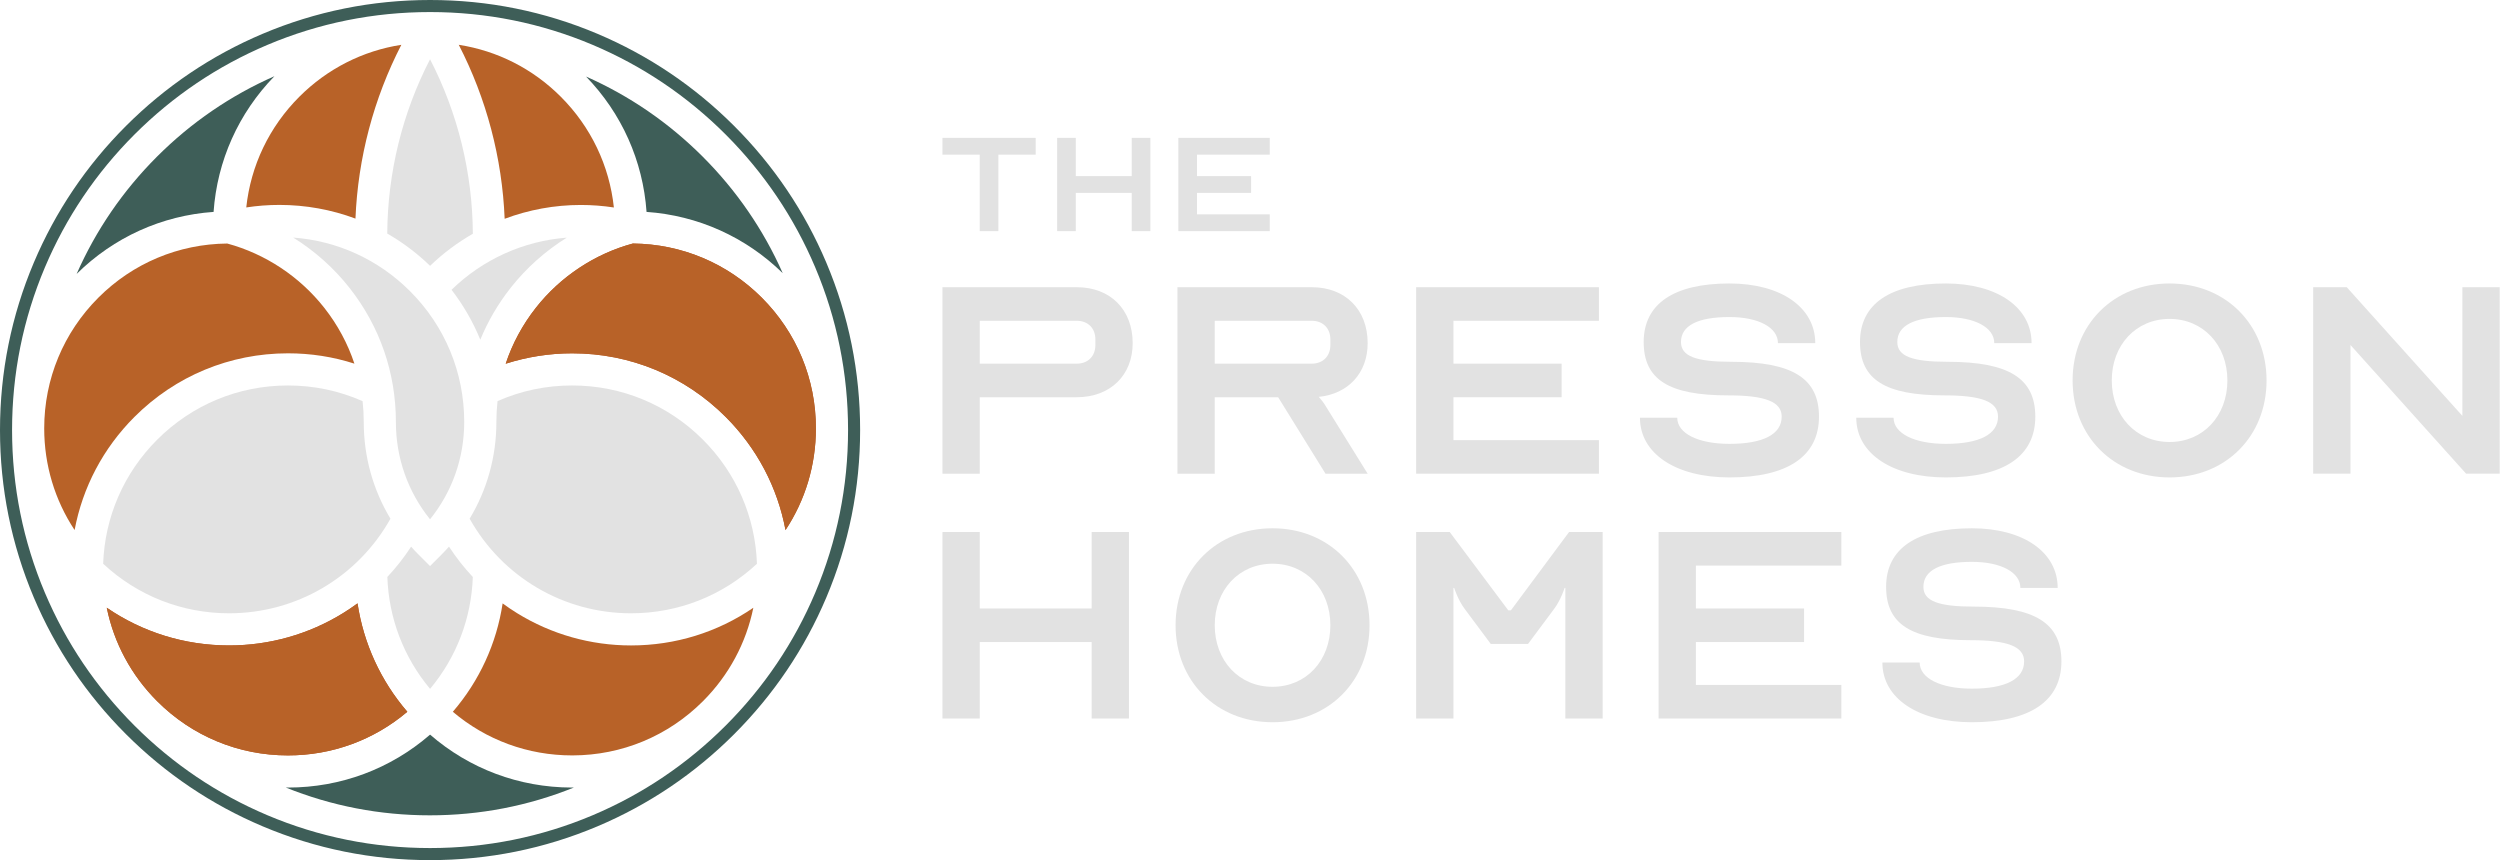 <svg xmlns="http://www.w3.org/2000/svg" xmlns:xlink="http://www.w3.org/1999/xlink" xmlns:serif="http://www.serif.com/" width="100%" height="100%" viewBox="0 0 3110 1070" xml:space="preserve" style="fill-rule:evenodd;clip-rule:evenodd;stroke-linejoin:round;stroke-miterlimit:2;">    <g transform="matrix(1,0,0,1,-250.2,-239.72)">        <g>            <g id="Logo_Mark">                <path d="M445.51,434.57C487.92,392.16 537.04,358.52 591.59,334.51C546.82,380.54 520.37,439.77 515.89,503.32C451.62,507.83 391.77,534.82 345.52,580.5C369.53,526.01 403.14,476.95 445.51,434.57" style="fill:rgb(62,94,88);fill-rule:nonzero;"></path>                <path d="M979.23,334.94C1023.75,380.9 1050.05,439.96 1054.51,503.32C1118.33,507.8 1177.78,534.43 1223.9,579.52C1199.92,525.42 1166.45,476.69 1124.34,434.57C1082.17,392.42 1033.39,358.93 979.23,334.94" style="fill:rgb(62,94,88);fill-rule:nonzero;"></path>                <path d="M964.08,1219.43C963.36,1219.44 962.64,1219.45 961.92,1219.45C961.68,1219.45 961.44,1219.45 961.2,1219.44C895.86,1219.27 834.09,1196.03 785.21,1153.59C736.13,1196.19 674.08,1219.45 608.45,1219.45C607.55,1219.45 606.66,1219.44 605.76,1219.43C662.68,1242.36 722.91,1253.99 784.92,1253.99C846.93,1253.99 907.16,1242.36 964.08,1219.43" style="fill:rgb(62,94,88);fill-rule:nonzero;"></path>                <path d="M597.7,494.64C630.55,494.64 662.51,500.49 692.39,511.66C695.53,436.07 715.03,362.33 749.47,295.46C701.61,302.88 657.47,325.17 622.57,360.07C585.06,397.58 562.12,445.77 556.55,497.78C570.11,495.69 583.88,494.64 597.7,494.64" style="fill:rgb(184,98,40);fill-rule:nonzero;"></path>                <path d="M820.9,295.45C855.38,362.4 874.88,436.22 877.99,511.9C907.97,500.66 940.01,494.7 972.7,494.7C986.52,494.7 1000.29,495.75 1013.86,497.83C1008.3,445.8 985.35,397.59 947.83,360.06C912.93,325.15 868.77,302.86 820.9,295.45" style="fill:rgb(184,98,40);fill-rule:nonzero;"></path>                <path d="M608.45,1179.45C663.42,1179.45 715.44,1160.29 756.91,1125.15C723.77,1086.61 702.51,1040.16 694.98,990.3C689.14,994.59 683.12,998.66 676.93,1002.49C634.42,1028.76 585.41,1042.64 535.2,1042.64C480.09,1042.64 427.51,1026.22 383.01,995.73C391.92,1039.5 413.43,1079.74 445.74,1112.05C489.2,1155.51 546.99,1179.45 608.45,1179.45" style="fill:rgb(184,92,40);fill-rule:nonzero;"></path>                <path d="M962.58,1179.45C1023.79,1179.28 1081.32,1155.36 1124.62,1112.06C1156.93,1079.75 1178.43,1039.53 1187.35,995.77C1142.86,1026.24 1090.29,1042.65 1035.2,1042.65C984.98,1042.65 935.96,1028.76 893.45,1002.49C887.28,998.68 881.29,994.62 875.47,990.35C867.93,1040.19 846.66,1086.63 813.52,1125.17C854.97,1160.3 906.97,1179.45 961.92,1179.45C962.14,1179.44 962.36,1179.44 962.58,1179.45" style="fill:rgb(184,98,40);fill-rule:nonzero;"></path>                <path d="M838.39,957.48C827.43,945.82 817.51,933.19 808.76,919.73C805.71,923.15 802.57,926.5 799.3,929.77L785.16,943.9L771.02,929.77C767.77,926.52 764.64,923.18 761.61,919.78C752.88,933.19 742.99,945.79 732.07,957.42C733.81,1008.9 752.4,1057.43 785.21,1096.67C818.01,1057.45 836.61,1008.94 838.39,957.48" style="fill:rgb(226,226,226);fill-rule:nonzero;"></path>                <path d="M735.93,884.99C714.27,849.08 702.7,807.84 702.7,764.82L702.7,764.7C702.7,755.96 702.21,747.3 701.26,738.76C672.02,725.83 640.85,719.26 608.45,719.26C546.99,719.26 489.21,743.19 445.75,786.66C404.26,828.14 380.59,882.68 378.52,941.01C421.22,980.81 476.53,1002.65 535.2,1002.65C618.87,1002.64 695.18,957.73 735.93,884.99" style="fill:rgb(226,226,226);fill-rule:nonzero;"></path>                <path d="M1265.2,772.64C1265.2,711.2 1241.28,653.45 1197.84,610C1154.93,567.1 1098.06,543.25 1037.48,542.66C990.1,555.49 947.32,583.81 916.78,622.67C900.13,643.86 887.55,667.27 879.3,692.17C905.9,683.66 933.87,679.25 961.92,679.25C1034.07,679.25 1101.89,707.34 1152.91,758.36C1191.88,797.33 1217.45,846.11 1227.37,899.13C1251.98,861.91 1265.2,818.29 1265.2,772.64" style="fill:rgb(184,92,40);fill-rule:nonzero;"></path>                <path d="M756.9,1125.15C723.76,1086.61 702.5,1040.16 694.97,990.3C689.13,994.59 683.11,998.66 676.92,1002.49C634.41,1028.76 585.4,1042.64 535.19,1042.64C480.08,1042.64 427.5,1026.22 383,995.73C391.91,1039.5 413.42,1079.74 445.73,1112.05C489.19,1155.51 546.97,1179.44 608.43,1179.44C663.42,1179.45 715.43,1160.29 756.9,1125.15" style="fill:rgb(184,98,40);fill-rule:nonzero;"></path>                <path d="M731.94,530.26C751.08,541.26 768.96,554.7 785.22,570.41C801.35,554.86 819.24,541.5 838.43,530.5C837.98,454.61 819.68,380.29 785.19,313.43C750.72,380.21 732.43,454.45 731.94,530.26" style="fill:rgb(226,226,226);fill-rule:nonzero;"></path>                <path d="M685.07,597.95C722.77,645.9 742.69,703.56 742.69,764.69L742.69,764.81C742.69,809.32 757.64,851.54 785.16,885.73C812.72,851.53 827.69,809.29 827.69,764.74L827.69,764.63C827.69,703.19 803.77,645.44 760.33,601.99C720.99,562.65 669.9,539.31 614.97,535.26C641.65,551.86 665.51,573.07 685.07,597.95" style="fill:rgb(226,226,226);fill-rule:nonzero;"></path>                <path d="M847.7,662.31C857.07,639.48 869.66,617.88 885.32,597.95C904.85,573.11 928.65,551.93 955.27,535.36C901.4,539.46 850.6,562.45 811.92,600.24C826.67,619.39 838.67,640.24 847.7,662.31" style="fill:rgb(226,226,226);fill-rule:nonzero;"></path>                <path d="M343.01,899.1C352.93,846.09 378.5,797.32 417.46,758.36C468.48,707.35 536.3,679.25 608.45,679.25C636.9,679.25 664.56,683.56 691.08,692.1C682.83,667.23 670.27,643.84 653.63,622.68C623.09,583.83 580.31,555.51 532.93,542.67C472.35,543.25 415.47,567.1 372.57,610.01C329.13,653.45 305.2,711.21 305.2,772.64C305.2,818.28 318.41,861.88 343.01,899.1" style="fill:rgb(184,98,40);fill-rule:nonzero;"></path>                <path d="M961.92,719.25C929.48,719.25 898.34,725.79 869.14,738.71C868.19,747.27 867.7,755.94 867.7,764.7L867.7,764.76C867.7,807.8 856.12,849.05 834.44,884.97C875.19,957.73 951.51,1002.65 1035.2,1002.65C1093.86,1002.65 1149.16,980.82 1191.85,941.04C1189.79,882.7 1166.11,828.15 1124.62,786.66C1081.16,743.19 1023.38,719.25 961.92,719.25" style="fill:rgb(226,226,226);fill-rule:nonzero;"></path>                <path d="M1265.2,772.64C1265.2,711.2 1241.28,653.45 1197.84,610C1154.93,567.1 1098.06,543.25 1037.48,542.66C990.1,555.49 947.32,583.81 916.78,622.67C900.13,643.86 887.55,667.27 879.3,692.17C905.9,683.66 933.87,679.25 961.92,679.25C1034.07,679.25 1101.89,707.34 1152.91,758.36C1191.88,797.33 1217.45,846.11 1227.37,899.13C1251.98,861.91 1265.2,818.29 1265.2,772.64" style="fill:rgb(184,98,40);fill-rule:nonzero;"></path>                <path d="M785.2,1309.71C712.98,1309.71 642.91,1295.56 576.95,1267.66C513.24,1240.71 456.03,1202.14 406.9,1153.01C357.77,1103.88 319.19,1046.67 292.25,982.96C264.34,917 250.2,846.94 250.2,774.72C250.2,702.5 264.35,632.43 292.25,566.47C319.2,502.76 357.77,445.55 406.9,396.42C456.03,347.29 513.24,308.72 576.95,281.77C642.91,253.87 712.98,239.72 785.2,239.72C857.42,239.72 927.49,253.87 993.45,281.77C1057.16,308.72 1114.37,347.29 1163.5,396.42C1212.63,445.55 1251.2,502.77 1278.15,566.47C1306.05,632.43 1320.2,702.5 1320.2,774.72C1320.2,846.94 1306.05,917.01 1278.15,982.97C1251.2,1046.68 1212.63,1103.89 1163.5,1153.02C1114.37,1202.15 1057.16,1240.73 993.45,1267.67C927.48,1295.57 857.42,1309.71 785.2,1309.71M785.2,254.72C715,254.72 646.9,268.47 582.8,295.58C520.88,321.77 465.27,359.27 417.51,407.02C369.75,454.78 332.26,510.39 306.07,572.31C278.96,636.41 265.21,704.51 265.21,774.71C265.21,844.91 278.96,913.01 306.07,977.11C332.26,1039.03 369.75,1094.64 417.51,1142.4C465.27,1190.16 520.88,1227.65 582.8,1253.84C646.9,1280.95 715,1294.7 785.2,1294.7C855.4,1294.7 923.5,1280.95 987.6,1253.84C1049.52,1227.65 1105.13,1190.16 1152.89,1142.4C1200.65,1094.64 1238.14,1039.03 1264.33,977.11C1291.44,913.01 1305.19,844.91 1305.19,774.71C1305.19,704.51 1291.44,636.41 1264.33,572.31C1238.14,510.39 1200.65,454.78 1152.89,407.02C1105.13,359.26 1049.52,321.77 987.6,295.58C923.5,268.47 855.4,254.72 785.2,254.72" style="fill:rgb(62,94,88);fill-rule:nonzero;"></path>            </g>            <g>                <g>                    <path d="M1469.02,829.01L1422.62,829.01L1422.62,597L1589.66,597C1631.42,597 1659.26,624.84 1659.26,666.6C1659.26,706.5 1631.42,733.88 1589.66,733.88L1469.02,733.88L1469.02,829.01ZM1469.02,692.12L1589.66,692.12C1603.58,692.12 1612.86,682.84 1612.86,668.92L1612.86,661.96C1612.86,648.04 1603.58,638.76 1589.66,638.76L1469.02,638.76L1469.02,692.12Z" style="fill:rgb(226,226,226);fill-rule:nonzero;"></path>                    <path d="M1714.93,597L1881.97,597C1923.73,597 1951.57,624.84 1951.57,666.6C1951.57,703.72 1927.44,729.7 1890.79,733.42C1894.04,737.13 1897.29,741.31 1899.14,744.56L1951.57,829.01L1899.14,829.01L1840.21,733.89L1761.33,733.89L1761.33,829.01L1714.93,829.01L1714.93,597ZM1881.98,692.12C1895.9,692.12 1905.18,682.84 1905.18,668.92L1905.18,661.96C1905.18,648.04 1895.9,638.76 1881.98,638.76L1761.34,638.76L1761.34,692.12L1881.98,692.12Z" style="fill:rgb(226,226,226);fill-rule:nonzero;"></path>                    <path d="M2058.3,638.76L2058.3,692.12L2192.86,692.12L2192.86,733.88L2058.3,733.88L2058.3,787.24L2239.26,787.24L2239.26,829L2011.9,829L2011.9,597L2239.26,597L2239.26,638.76L2058.3,638.76Z" style="fill:rgb(226,226,226);fill-rule:nonzero;"></path>                    <path d="M2466.62,758.01C2466.62,739.45 2446.2,731.56 2399.8,731.56C2326.49,731.56 2294.94,712.07 2294.94,665.21C2294.94,617.88 2332.06,592.36 2401.66,592.36C2465.69,592.36 2508.38,622.06 2508.38,666.6L2461.98,666.6C2461.98,647.11 2437.85,634.12 2401.66,634.12C2362.22,634.12 2341.34,644.79 2341.34,665.21C2341.34,682.84 2359.9,689.8 2403.98,689.8C2480.54,689.8 2513.02,710.68 2513.02,758.01C2513.02,807.19 2474.04,833.64 2401.66,833.64C2334.84,833.64 2290.3,803.94 2290.3,759.4L2336.7,759.4C2336.7,778.89 2362.68,791.88 2401.66,791.88C2443.88,791.88 2466.62,779.82 2466.62,758.01Z" style="fill:rgb(226,226,226);fill-rule:nonzero;"></path>                    <path d="M2735.73,758.01C2735.73,739.45 2715.31,731.56 2668.91,731.56C2595.6,731.56 2564.04,712.07 2564.04,665.21C2564.04,617.88 2601.16,592.36 2670.76,592.36C2734.79,592.36 2777.48,622.06 2777.48,666.6L2731.08,666.6C2731.08,647.11 2706.95,634.12 2670.76,634.12C2631.32,634.12 2610.44,644.79 2610.44,665.21C2610.44,682.84 2629,689.8 2673.08,689.8C2749.64,689.8 2782.12,710.68 2782.12,758.01C2782.12,807.19 2743.14,833.64 2670.76,833.64C2603.94,833.64 2559.4,803.94 2559.4,759.4L2605.8,759.4C2605.8,778.89 2631.78,791.88 2670.76,791.88C2712.99,791.88 2735.73,779.82 2735.73,758.01Z" style="fill:rgb(226,226,226);fill-rule:nonzero;"></path>                    <path d="M3069.8,713C3069.8,782.6 3018.76,833.64 2949.16,833.64C2879.56,833.64 2828.52,782.6 2828.52,713C2828.52,643.4 2879.56,592.36 2949.16,592.36C3018.76,592.36 3069.8,643.4 3069.8,713ZM3021.08,713C3021.08,668.92 2990.92,636.44 2949.16,636.44C2907.4,636.44 2877.24,668.92 2877.24,713C2877.24,757.08 2907.4,789.56 2949.16,789.56C2990.92,789.56 3021.08,757.08 3021.08,713Z" style="fill:rgb(226,226,226);fill-rule:nonzero;"></path>                    <path d="M3174.2,668.92L3174.2,829L3127.8,829L3127.8,597L3169.56,597L3313.4,757.08L3313.4,597L3359.8,597L3359.8,829L3318.04,829L3174.2,668.92Z" style="fill:rgb(226,226,226);fill-rule:nonzero;"></path>                </g>                <g>                    <path d="M1422.6,411.24L1538.6,411.24L1538.6,432.12L1492.2,432.12L1492.2,527.24L1469,527.24L1469,432.12L1422.6,432.12L1422.6,411.24Z" style="fill:rgb(226,226,226);fill-rule:nonzero;"></path>                    <path d="M1588.48,458.8L1658.08,458.8L1658.08,411.24L1681.28,411.24L1681.28,527.24L1658.08,527.24L1658.08,479.68L1588.48,479.68L1588.48,527.24L1565.28,527.24L1565.28,411.24L1588.48,411.24L1588.48,458.8Z" style="fill:rgb(226,226,226);fill-rule:nonzero;"></path>                    <path d="M1739.28,432.12L1739.28,458.8L1806.56,458.8L1806.56,479.68L1739.28,479.68L1739.28,506.36L1829.76,506.36L1829.76,527.24L1716.08,527.24L1716.08,411.24L1829.76,411.24L1829.76,432.12L1739.28,432.12Z" style="fill:rgb(226,226,226);fill-rule:nonzero;"></path>                </g>                <g>                    <path d="M1469.02,996.66L1608.22,996.66L1608.22,901.54L1654.62,901.54L1654.62,1133.54L1608.22,1133.54L1608.22,1038.42L1469.02,1038.42L1469.02,1133.54L1422.62,1133.54L1422.62,901.54L1469.02,901.54L1469.02,996.66Z" style="fill:rgb(226,226,226);fill-rule:nonzero;"></path>                    <path d="M1953.9,1017.54C1953.9,1087.14 1902.86,1138.18 1833.26,1138.18C1763.66,1138.18 1712.62,1087.14 1712.62,1017.54C1712.62,947.94 1763.66,896.9 1833.26,896.9C1902.86,896.9 1953.9,947.94 1953.9,1017.54ZM1905.18,1017.54C1905.18,973.46 1875.02,940.98 1833.26,940.98C1791.5,940.98 1761.34,973.46 1761.34,1017.54C1761.34,1061.62 1791.5,1094.1 1833.26,1094.1C1875.02,1094.1 1905.18,1061.62 1905.18,1017.54Z" style="fill:rgb(226,226,226);fill-rule:nonzero;"></path>                    <path d="M2126.5,998.98L2129.75,998.98L2202.13,901.54L2243.89,901.54L2243.89,1133.54L2197.49,1133.54L2197.49,971.14L2196.56,971.14C2196.56,971.14 2191.92,985.99 2183.57,997.12L2151.09,1040.74L2104.69,1040.74L2072.21,997.12C2063.86,985.99 2059.22,971.14 2059.22,971.14L2058.29,971.14L2058.29,1133.54L2011.89,1133.54L2011.89,901.54L2053.65,901.54L2126.5,998.98Z" style="fill:rgb(226,226,226);fill-rule:nonzero;"></path>                    <path d="M2359.89,943.3L2359.89,996.66L2494.45,996.66L2494.45,1038.42L2359.89,1038.42L2359.89,1091.78L2540.85,1091.78L2540.85,1133.54L2313.49,1133.54L2313.49,901.54L2540.85,901.54L2540.85,943.3L2359.89,943.3Z" style="fill:rgb(226,226,226);fill-rule:nonzero;"></path>                    <path d="M2768.21,1062.55C2768.21,1043.99 2747.79,1036.1 2701.39,1036.1C2628.08,1036.1 2596.52,1016.61 2596.52,969.75C2596.52,922.42 2633.64,896.9 2703.24,896.9C2767.27,896.9 2809.96,926.6 2809.96,971.14L2763.56,971.14C2763.56,951.65 2739.43,938.66 2703.24,938.66C2663.8,938.66 2642.92,949.33 2642.92,969.75C2642.92,987.38 2661.48,994.34 2705.56,994.34C2782.12,994.34 2814.6,1015.22 2814.6,1062.55C2814.6,1111.73 2775.62,1138.18 2703.24,1138.18C2636.42,1138.18 2591.88,1108.48 2591.88,1063.94L2638.28,1063.94C2638.28,1083.43 2664.26,1096.42 2703.24,1096.42C2745.48,1096.42 2768.21,1084.36 2768.21,1062.55Z" style="fill:rgb(226,226,226);fill-rule:nonzero;"></path>                </g>            </g>        </g>    </g></svg>